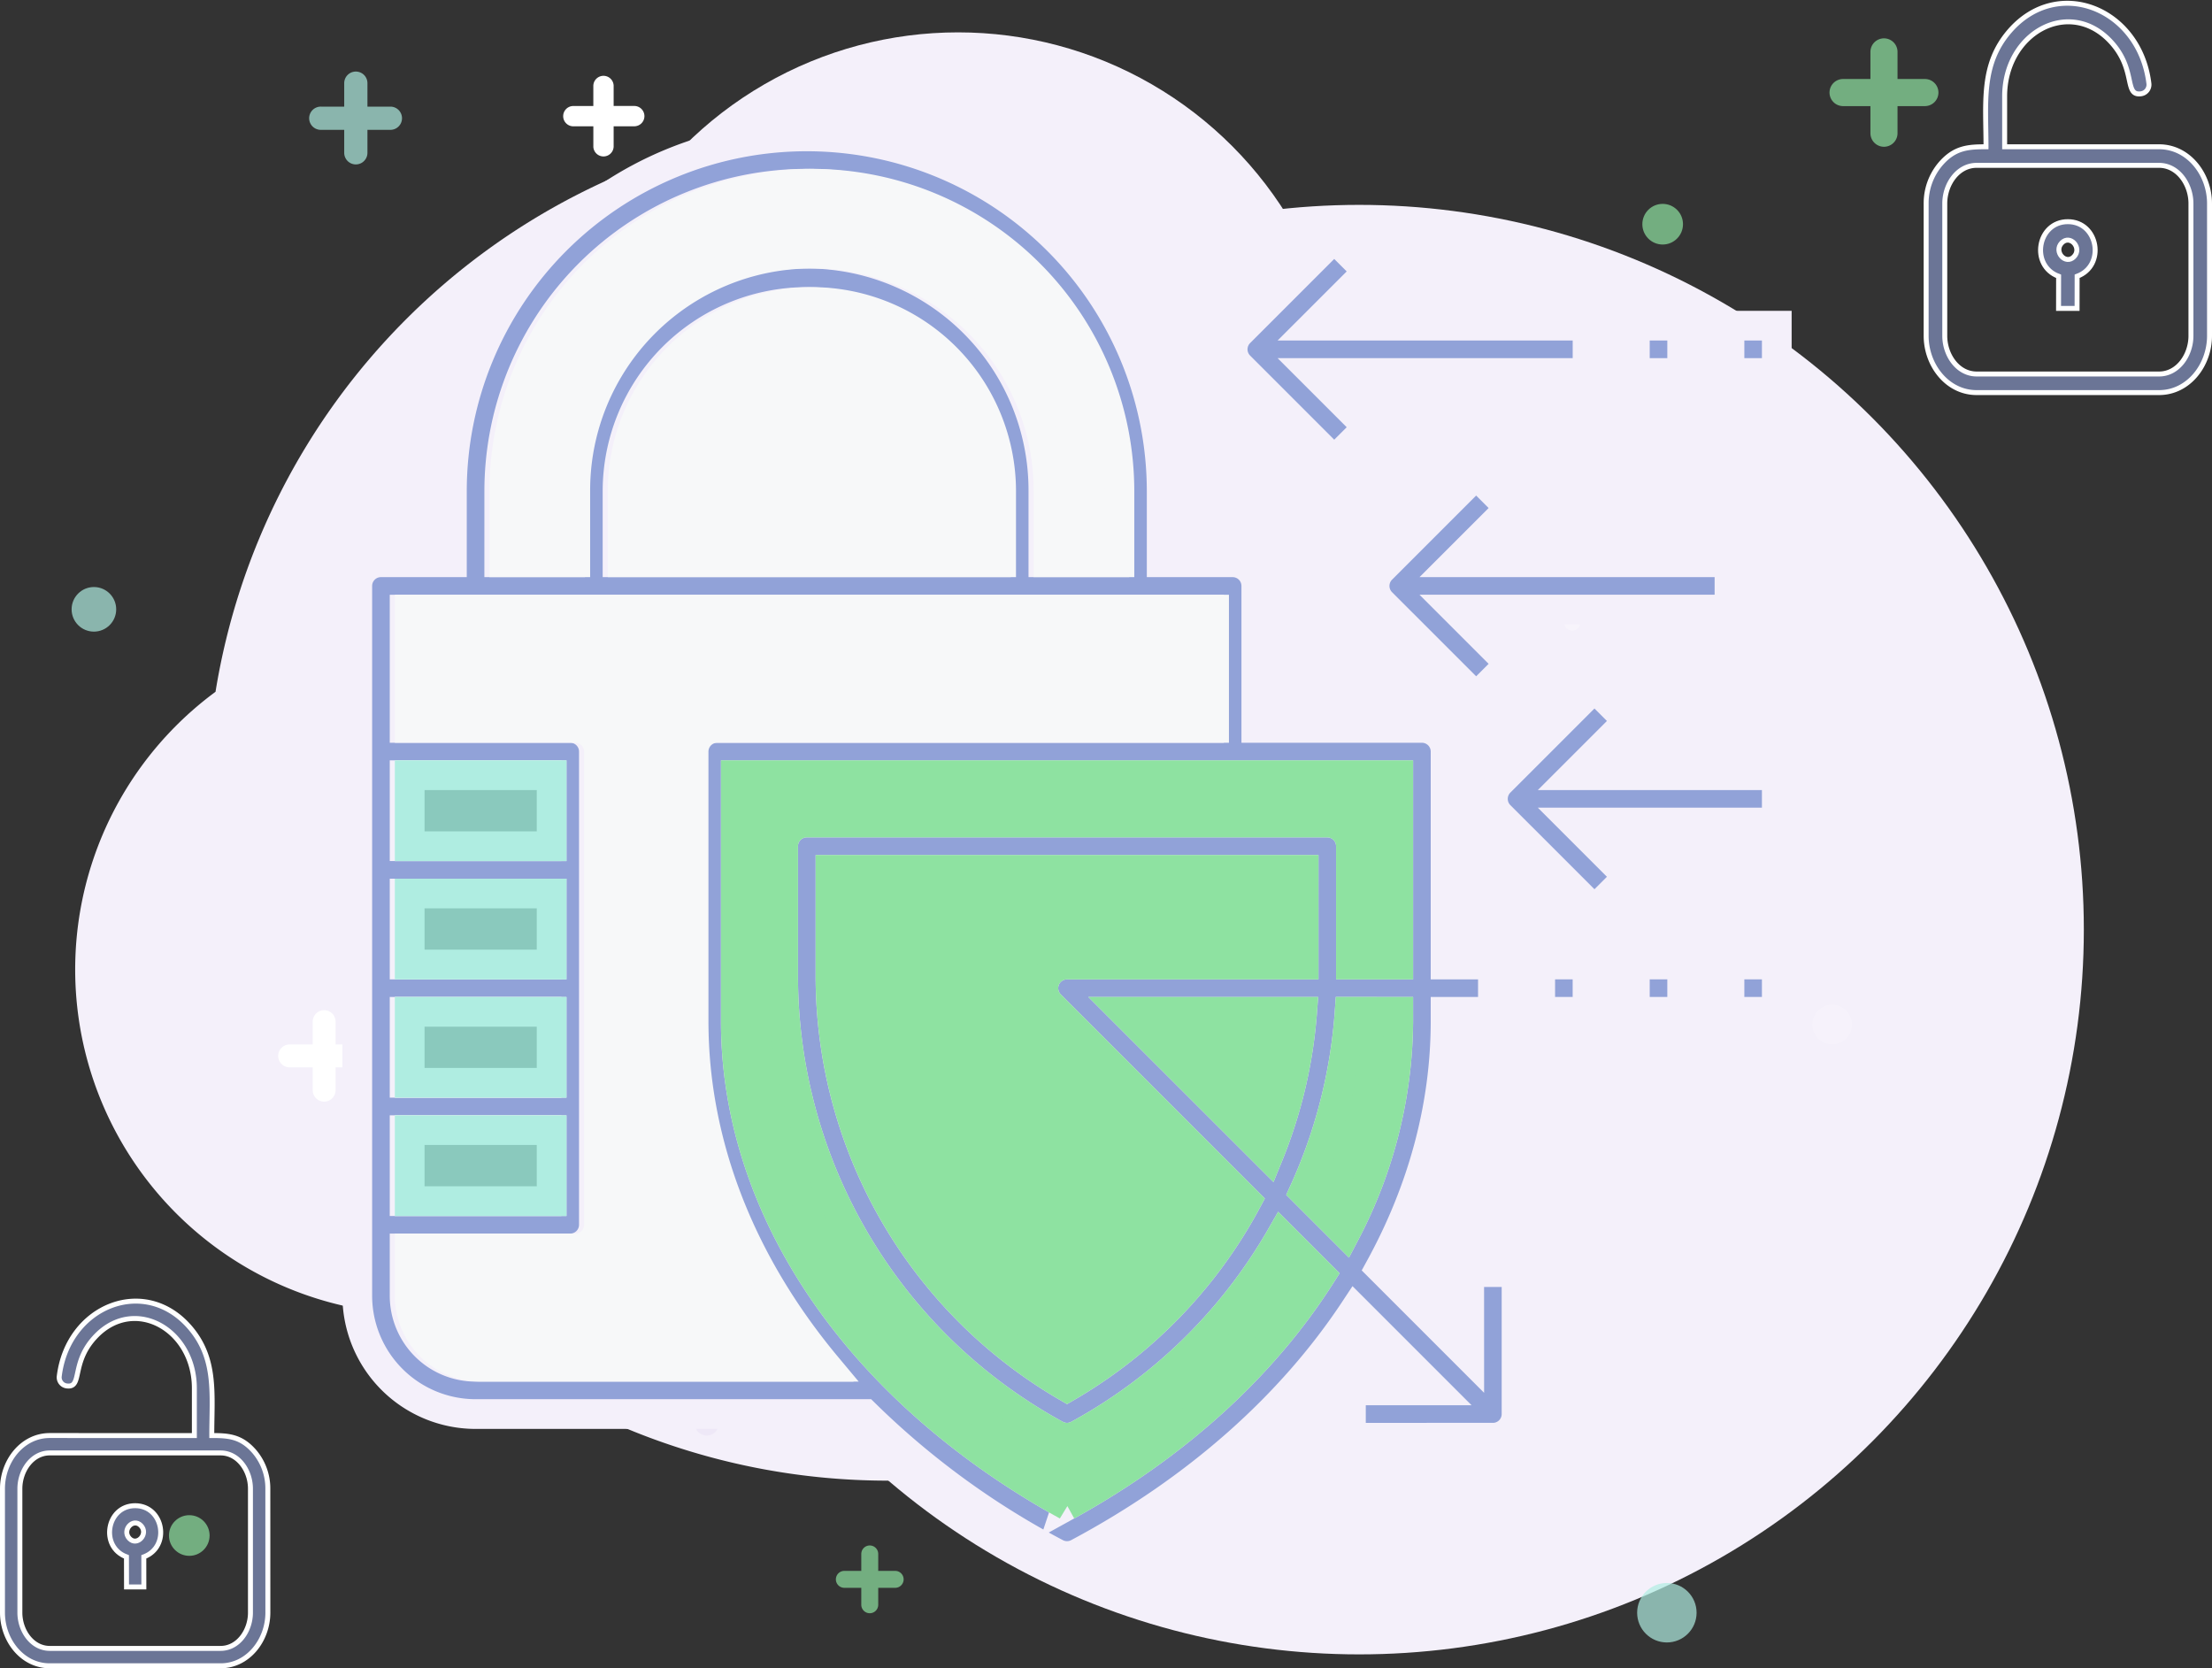 <?xml version="1.0" encoding="UTF-8"?> <svg xmlns="http://www.w3.org/2000/svg" width="446.58" height="336.774" viewBox="0 0 446.58 336.774"><rect x="0" y="0" width="446.58" height="336.774" fill="#333333" stroke="none"/><g id="Group_203" data-name="Group 203" transform="translate(-22.87 -10.467)"><g id="Group_202" data-name="Group 202"><g id="Group_174" data-name="Group 174"><g id="Group_147" data-name="Group 147" transform="translate(33 17)"><g id="Group_146" data-name="Group 146" transform="translate(0 12.582)"><path id="Shape" d="M274.124,103.794A55.617,55.617,0,0,0,237.3,51.4V238.362A136.39,136.39,0,0,0,259.172,164.1a139.394,139.394,0,0,0-1.483-20.513h0A56.866,56.866,0,0,0,274.124,103.794Z" transform="translate(38.875 35.472)" fill="#f4f0fa"></path><path id="Shape-2" data-name="Shape" d="M257.15,233.3H145.69a13.105,13.105,0,0,1-13.1-13.1V0A137.361,137.361,0,0,0,25.456,119.369,69.626,69.626,0,0,0,69.57,242.816a55.482,55.482,0,0,0,7.909-.494A137.377,137.377,0,0,0,257.15,233.3Z" transform="translate(14.208 0) rotate(3)" fill="#f4f0fa"></path><ellipse id="Ellipse_50" data-name="Ellipse 50" cx="146.307" cy="146.307" rx="146.307" ry="146.307" transform="translate(117.961 22.244)" fill="#f4f0fa"></ellipse></g><ellipse id="Ellipse_51" data-name="Ellipse 51" cx="78.164" cy="78.164" rx="78.164" ry="78.164" transform="translate(105.135 0)" fill="#f4f0fa"></ellipse></g><circle id="Ellipse_47" data-name="Ellipse 47" cx="2.42" cy="2.42" r="2.42" transform="translate(163.139 295.42)" fill="#763cbe" opacity="0.05"></circle><g id="Group_128" data-name="Group 128" transform="translate(79.081 25.709)"><ellipse id="Ellipse_20" data-name="Ellipse 20" cx="3.076" cy="3.076" rx="3.076" ry="3.076" transform="translate(24.611 102.547)" fill="#fff"></ellipse><g id="Group_100" data-name="Group 100" transform="translate(-0.001 188.686)"><path id="Union_1" data-name="Union 1" d="M6.923,16.151V11.537H2.308a2.308,2.308,0,1,1,0-4.615H6.923V2.308a2.307,2.307,0,1,1,4.614,0V6.922h4.615a2.308,2.308,0,1,1,0,4.615H11.537v4.614a2.307,2.307,0,1,1-4.614,0Z" transform="translate(18.46 18.459) rotate(180)" fill="#fff"></path></g><g id="Group_95" data-name="Group 95" transform="translate(57.427 0.001)"><path id="Union_1-2" data-name="Union 1" d="M6.152,14.357v-4.1H2.05a2.051,2.051,0,0,1,0-4.1h4.1V2.05a2.051,2.051,0,0,1,4.1,0v4.1h4.1a2.051,2.051,0,1,1,0,4.1h-4.1v4.1a2.051,2.051,0,0,1-4.1,0Z" fill="#fff"></path></g><g id="Group_103" data-name="Group 103" transform="matrix(-0.017, 1, -1, -0.017, 267.939, 99.11)" opacity="0.269"><path id="Union_1-3" data-name="Union 1" d="M4.9,11.435V8.168H1.634a1.634,1.634,0,1,1,0-3.268H4.9V1.634a1.633,1.633,0,1,1,3.267,0V4.9h3.268a1.634,1.634,0,0,1,0,3.268H8.168v3.267a1.633,1.633,0,1,1-3.267,0Z" transform="translate(0 0)" fill="#fff"></path></g><ellipse id="Ellipse_31" data-name="Ellipse 31" cx="3.996" cy="3.996" rx="3.996" ry="3.996" transform="matrix(-0.105, 0.995, -0.995, -0.105, 318.079, 188.029)" fill="#fff" opacity="0.162"></ellipse></g><g id="Group_160" data-name="Group 160" opacity="0.7"><g id="Group_96" data-name="Group 96" transform="translate(392.285 18.208)"><path id="Union_1-4" data-name="Union 1" d="M8.206,19.151V13.679H2.735a2.736,2.736,0,1,1,0-5.471H8.206V2.736a2.735,2.735,0,1,1,5.47,0V8.208h5.471a2.736,2.736,0,1,1,0,5.471H13.676v5.472a2.735,2.735,0,1,1-5.47,0Z" transform="translate(0 0)" fill="#8ee2a1"></path></g><ellipse id="Ellipse_21" data-name="Ellipse 21" cx="4.103" cy="4.103" rx="4.103" ry="4.103" transform="translate(354.443 51.624)" fill="#8ee2a1"></ellipse><g id="Group_97" data-name="Group 97" transform="translate(191.626 322.454)"><path id="Union_1-5" data-name="Union 1" d="M5.13,11.968V8.549H1.71a1.71,1.71,0,0,1,0-3.42H5.13V1.71a1.71,1.71,0,1,1,3.42,0V5.129h3.419a1.71,1.71,0,1,1,0,3.42H8.55v3.419a1.71,1.71,0,1,1-3.42,0Z" transform="translate(0 0)" fill="#8ee2a1"></path></g><ellipse id="Ellipse_26" data-name="Ellipse 26" cx="4.103" cy="4.103" rx="4.103" ry="4.103" transform="translate(56.981 316.339)" fill="#8ee2a1"></ellipse></g><g id="Group_161" data-name="Group 161" opacity="0.7"><g id="Group_98" data-name="Group 98" transform="translate(104.083 43.71) rotate(180)" opacity="0.998"><path id="Union_1-6" data-name="Union 1" d="M7.03,16.4V11.717H2.344a2.344,2.344,0,1,1,0-4.687H7.03V2.344a2.344,2.344,0,1,1,4.687,0V7.03H16.4a2.344,2.344,0,0,1,0,4.687H11.717V16.4a2.344,2.344,0,0,1-4.687,0Z" transform="translate(18.748 18.748) rotate(180)" fill="#afede1"></path></g><circle id="Ellipse_23" data-name="Ellipse 23" cx="4.501" cy="4.501" r="4.501" transform="translate(46.329 137.974) rotate(180)" fill="#afede1" opacity="0.998"></circle><circle id="Ellipse_25" data-name="Ellipse 25" cx="6.001" cy="6.001" r="6.001" transform="translate(365.394 342.031) rotate(180)" fill="#afede1" opacity="0.998"></circle></g></g><g id="Group_201" data-name="Group 201" transform="translate(13.885 13.885)"><g id="np_security_944990_000000" transform="translate(81.115 24.115)"><path id="Path_661" data-name="Path 661" d="M227.617,249.514l-17.995-17.995c8.562-15.631,13.219-32.491,13.219-49.769v-1.9h9.553V170.3H222.84V127.313a4.775,4.775,0,0,0-4.776-4.776H184.628V93.878a4.775,4.775,0,0,0-4.776-4.776H165.522V74.773a71.647,71.647,0,1,0-143.294,0V89.1H7.9a4.775,4.775,0,0,0-4.776,4.776V237.169A23.906,23.906,0,0,0,27,261.051h78.644a164.24,164.24,0,0,0,38.523,28.1,4.77,4.77,0,0,0,4.49,0c24.109-12.86,43.108-29.876,55.87-49.2l16.323,16.323H203.732v9.553H232.39a4.775,4.775,0,0,0,4.776-4.776V232.392h-9.553Zm-14.329-67.765a93.147,93.147,0,0,1-10.711,42.726l-8.323-8.323a105.3,105.3,0,0,0,9.218-36.313l9.815.012ZM194.182,170.3H146.418a4.776,4.776,0,0,0-3.379,8.156l39.62,39.62a95.88,95.88,0,0,1-36.239,37.5,95.974,95.974,0,0,1-47.764-83.025v-21.35h95.527Zm-36.23,9.553h35.93a95.7,95.7,0,0,1-6.854,29.064ZM31.786,74.77a62.091,62.091,0,1,1,124.182,0V89.1H141.639V74.77a47.764,47.764,0,1,0-95.527,0V89.1H31.783ZM132.088,89.1H55.666V74.77a38.211,38.211,0,1,1,76.422,0ZM12.68,179.852H41.338v14.329H12.68ZM41.338,170.3H12.68V155.97H41.338ZM12.68,203.735H41.338v14.329H12.68Zm28.658-57.316H12.68V132.09H41.338ZM27.009,251.5A14.341,14.341,0,0,1,12.68,237.17v-9.553H46.116a4.775,4.775,0,0,0,4.776-4.776V127.313a4.775,4.775,0,0,0-4.776-4.776H12.68V98.655h162.4v23.882H74.775A4.775,4.775,0,0,0,70,127.313v54.44c0,24.945,9.624,49.054,26.915,69.746Zm119.407,28c-41.925-23.153-66.869-59.539-66.869-97.75V132.089H213.286V170.3h-9.553V146.418a4.775,4.775,0,0,0-4.776-4.776H93.877a4.775,4.775,0,0,0-4.776,4.776v26.127a105.534,105.534,0,0,0,55.024,92.7,4.784,4.784,0,0,0,4.585,0A105.4,105.4,0,0,0,189.69,225.1l7.941,7.941c-11.5,18.079-28.921,34.151-51.215,46.461Z" transform="translate(-3.123 -3.126)" fill="#91a2d8" stroke="#f4f0fa" stroke-width="6"></path><path id="Path_662" data-name="Path 662" d="M81.25,57.812H90.8v9.553H81.25Z" transform="translate(157.574 109.357)" fill="#91a2d8" stroke="#f4f0fa" stroke-width="6"></path><path id="Path_663" data-name="Path 663" d="M87.5,57.812h9.553v9.553H87.5Z" transform="translate(170.43 109.357)" fill="#91a2d8" stroke="#f4f0fa" stroke-width="6"></path><path id="Path_664" data-name="Path 664" d="M93.75,57.812H103.3v9.553H93.75Z" transform="translate(183.285 109.357)" fill="#91a2d8" stroke="#f4f0fa" stroke-width="6"></path><path id="Path_665" data-name="Path 665" d="M87.5,15.625h9.553v9.553H87.5Z" transform="translate(170.43 22.584)" fill="#91a2d8" stroke="#f4f0fa" stroke-width="6"></path><path id="Path_666" data-name="Path 666" d="M93.75,15.625H103.3v9.553H93.75Z" transform="translate(183.285 22.584)" fill="#91a2d8" stroke="#f4f0fa" stroke-width="6"></path><path id="Path_667" data-name="Path 667" d="M141.959,43.165H86.623l10.95-10.95-6.758-6.758L71.709,44.563a4.785,4.785,0,0,0,0,6.758L90.815,70.426l6.758-6.758-10.95-10.95h55.335Z" transform="translate(135.076 42.807)" fill="#91a2d8" stroke="#f4f0fa" stroke-width="6"></path><path id="Path_668" data-name="Path 668" d="M105.386,46.278l-6.758-6.758L79.522,58.625a4.785,4.785,0,0,0,0,6.758L98.628,84.488l6.758-6.758L94.436,66.78h41V57.228h-41Z" transform="translate(151.147 71.731)" fill="#91a2d8" stroke="#f4f0fa" stroke-width="6"></path><path id="Path_669" data-name="Path 669" d="M81.441,54.8,88.2,48.043l-10.95-10.95h55.335V27.54H77.249L88.2,16.591,81.441,9.832,62.335,28.938a4.785,4.785,0,0,0,0,6.758Z" transform="translate(115.795 10.669)" fill="#91a2d8" stroke="#f4f0fa" stroke-width="6"></path></g><path id="Path_661-2" data-name="Path 661" d="M31.541,74.525a62.091,62.091,0,1,1,124.182,0V88.854H141.394V74.525a47.764,47.764,0,1,0-95.527,0V88.854H31.537Zm100.3,14.329H55.421V74.525a38.211,38.211,0,1,1,76.422,0ZM12.435,179.607H41.093v14.329H12.435Zm28.658-9.553H12.435V155.725H41.093ZM12.435,203.49H41.093v14.329H12.435Zm28.658-57.316H12.435V131.844H41.093ZM26.764,251.254a14.341,14.341,0,0,1-14.329-14.329v-9.553H45.871a4.775,4.775,0,0,0,4.776-4.776V127.068a4.775,4.775,0,0,0-4.776-4.776H12.435V98.41h162.4v23.882H74.529a4.775,4.775,0,0,0-4.776,4.776v54.44c0,24.945,9.624,49.054,26.915,69.746Z" transform="translate(79.263 21.235)" fill="#f7f8f9" stroke="#f7f8f9" stroke-width="6"></path><path id="Path_670" data-name="Path 670" d="M211.327,178.44a93.147,93.147,0,0,1-10.711,42.726l-8.323-8.323a105.3,105.3,0,0,0,9.218-36.313l9.815.012Zm-19.105-11.451H144.457a4.776,4.776,0,0,0-3.379,8.156l39.62,39.62a95.88,95.88,0,0,1-36.239,37.5A95.974,95.974,0,0,1,96.7,169.235v-21.35h95.527Zm-36.23,9.553h35.93a95.7,95.7,0,0,1-6.854,29.064Zm-11.535,99.65c-41.925-23.153-66.869-59.539-66.869-97.75V128.78H211.325v38.211h-9.553V143.109A4.775,4.775,0,0,0,197,138.332H91.916a4.775,4.775,0,0,0-4.776,4.776v26.127a105.534,105.534,0,0,0,55.024,92.7,4.784,4.784,0,0,0,4.585,0,105.4,105.4,0,0,0,40.98-40.146l7.941,7.941c-11.5,18.079-28.921,34.151-51.215,46.461Z" transform="translate(79.953 24.298)" fill="#8ee2a1" stroke="#8ee2a1" stroke-width="6"></path><path id="Path_671" data-name="Path 671" d="M12.435,176.543H41.093v14.329H12.435Zm28.658-9.553H12.435V152.661H41.093ZM12.435,200.426H41.093v14.329H12.435ZM41.093,143.11H12.435V128.781H41.093Z" transform="translate(79.263 24.298)" fill="#8ac9bd" stroke="#afede1" stroke-width="6"></path></g></g><g id="np_secure_1680934_000000" transform="translate(3.843 264.997)"><path id="Path_683" data-name="Path 683" d="M47.546,71.506h3.5l-.01-6.071c5.443-2.019,4.021-10.329-1.748-10.329s-7.191,8.32-1.755,10.326ZM50.451,59.12c1.6,1.652-.742,4.255-2.321,2.613-1.6-1.662.731-4.265,2.321-2.613Z" transform="translate(-2.975 -5.68)" fill="rgba(145,162,216,0.6)" stroke="#fff" stroke-width="1"></path><path id="Path_684" data-name="Path 684" d="M29.06,35.264c-5.529,0-9.533,5.154-9.533,10.734V71.011c0,5.58,4,10.734,9.533,10.734H63.574c5.518,0,9.533-5.154,9.533-10.734L73.1,46a11.463,11.463,0,0,0-2.716-7.482c-2.665-3.084-5.206-3.252-8.6-3.252,0-8.393,1.023-15.532-4.464-21.867-9.1-10.515-24.594-4.3-26.331,9.9a1.742,1.742,0,0,0,1.525,1.954c3.314.409.67-4.828,6.061-10.243,7.8-7.809,19.693-1.14,19.693,10.724l0,9.533Zm34.511,3.513c3.554,0,6.02,3.564,6.02,7.221V71.011c0,3.657-2.466,7.221-6.02,7.221H29.06c-3.554,0-6.02-3.564-6.02-7.221l0-25.013c0-3.657,2.466-7.221,6.02-7.221Z" transform="translate(0 0)" fill="rgba(145,162,216,0.6)" stroke="#fff" stroke-width="1"></path></g><g id="np_secure_1680934_000000-2" data-name="np_secure_1680934_000000" transform="translate(411.745 11.126)"><path id="Path_683-2" data-name="Path 683" d="M51.5,72.616h-3.74l.011-6.482c-5.811-2.156-4.293-11.028,1.866-11.028s7.677,8.883,1.873,11.024ZM48.4,59.391c-1.708,1.763.792,4.542,2.478,2.79,1.708-1.774-.781-4.553-2.478-2.79Z" transform="translate(-21.034 -11.016)" fill="rgba(145,162,216,0.6)" stroke="#fff" stroke-width="1"></path><path id="Path_684-2" data-name="Path 684" d="M66.554,37.1c5.9,0,10.178,5.5,10.178,11.461v26.7c0,5.958-4.275,11.461-10.178,11.461H29.7c-5.892,0-10.178-5.5-10.178-11.461l0-26.7a12.238,12.238,0,0,1,2.9-7.989c2.845-3.292,5.558-3.472,9.184-3.472,0-8.96-1.093-16.582,4.766-23.347C46.1,2.527,62.638,9.167,64.493,24.323a1.86,1.86,0,0,1-1.628,2.086c-3.538.436-.715-5.155-6.471-10.936-8.326-8.337-21.025-1.217-21.025,11.449l0,10.178ZM29.708,40.85c-3.795,0-6.427,3.806-6.427,7.71v26.7c0,3.9,2.632,7.71,6.427,7.71H66.554c3.795,0,6.427-3.806,6.427-7.71l0-26.7c0-3.9-2.632-7.71-6.427-7.71Z" transform="translate(-19.527 -8.13)" fill="rgba(145,162,216,0.6)" stroke="#fff" stroke-width="1"></path></g></g></svg> 
